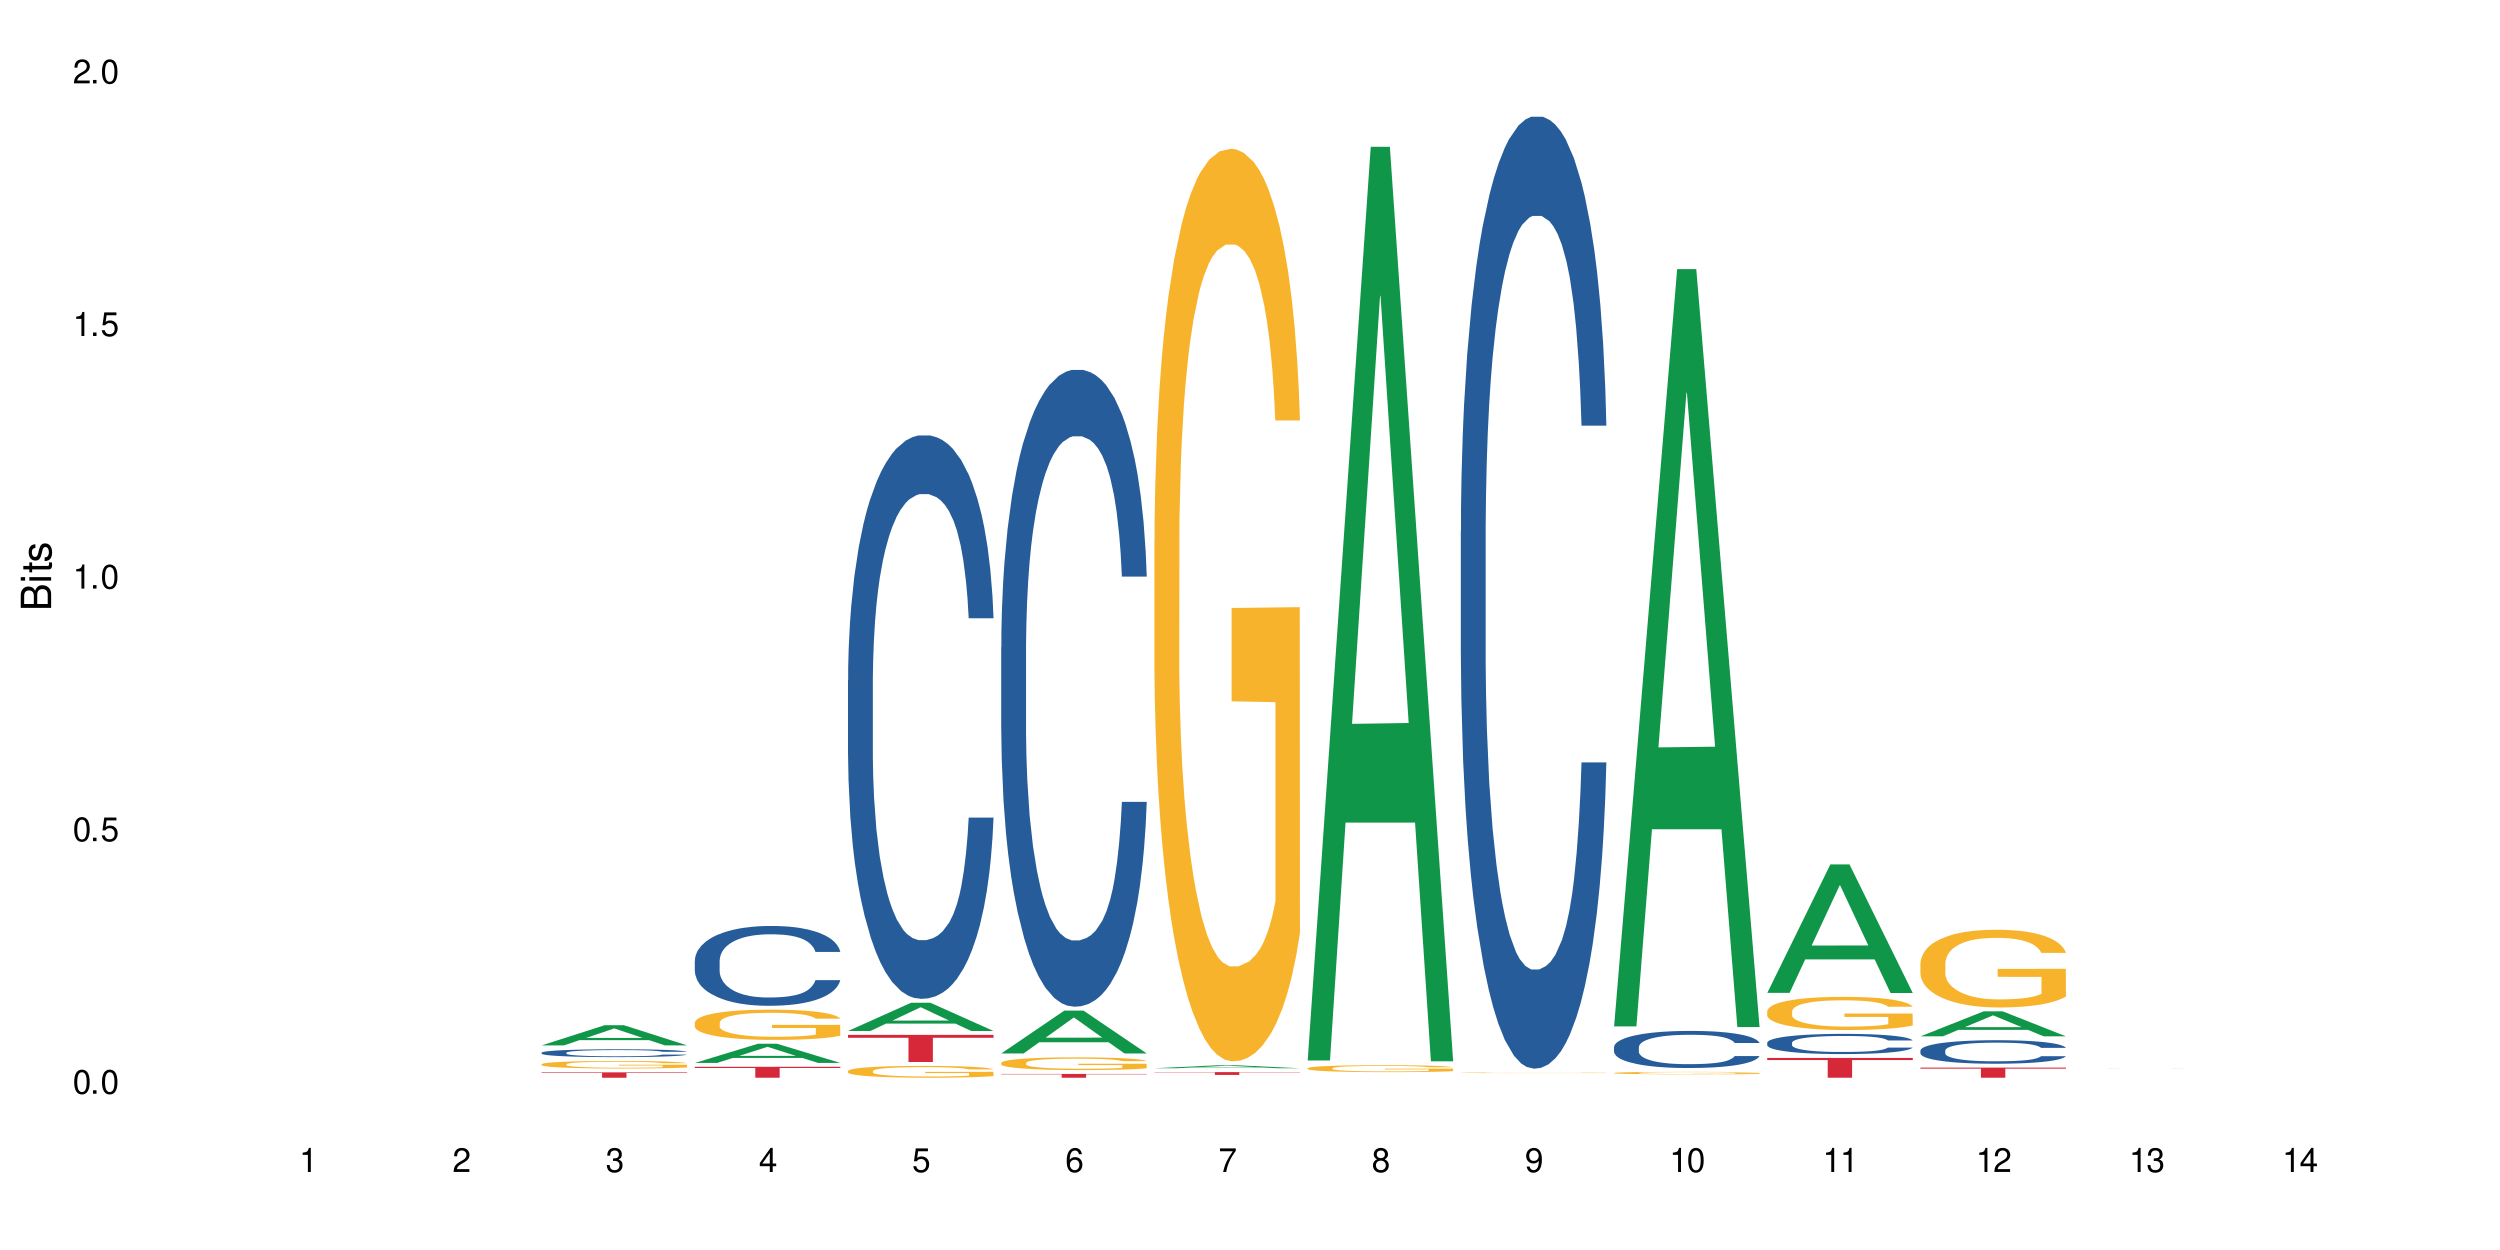 <?xml version="1.0" encoding="UTF-8"?>
<svg xmlns="http://www.w3.org/2000/svg" xmlns:xlink="http://www.w3.org/1999/xlink" width="720" height="360" viewBox="0 0 720 360">
<defs>
<g>
<g id="glyph-0-0">
</g>
<g id="glyph-0-1">
<path d="M 2.641 -6.938 C 2 -6.938 1.422 -6.656 1.078 -6.172 C 0.641 -5.562 0.406 -4.641 0.406 -3.359 C 0.406 -1.016 1.188 0.219 2.641 0.219 C 4.078 0.219 4.859 -1.016 4.859 -3.297 C 4.859 -4.641 4.656 -5.547 4.203 -6.172 C 3.844 -6.656 3.281 -6.938 2.641 -6.938 Z M 2.641 -6.188 C 3.547 -6.188 4 -5.25 4 -3.375 C 4 -1.406 3.562 -0.484 2.625 -0.484 C 1.734 -0.484 1.281 -1.438 1.281 -3.344 C 1.281 -5.25 1.734 -6.188 2.641 -6.188 Z M 2.641 -6.188 "/>
</g>
<g id="glyph-0-2">
<path d="M 1.828 -1 L 0.828 -1 L 0.828 0 L 1.828 0 Z M 1.828 -1 "/>
</g>
<g id="glyph-0-3">
<path d="M 4.562 -6.797 L 1.062 -6.797 L 0.547 -3.094 L 1.328 -3.094 C 1.719 -3.562 2.047 -3.734 2.578 -3.734 C 3.484 -3.734 4.062 -3.109 4.062 -2.094 C 4.062 -1.125 3.484 -0.531 2.578 -0.531 C 1.828 -0.531 1.375 -0.906 1.188 -1.672 L 0.328 -1.672 C 0.453 -1.109 0.547 -0.844 0.75 -0.594 C 1.125 -0.078 1.828 0.219 2.594 0.219 C 3.969 0.219 4.922 -0.781 4.922 -2.219 C 4.922 -3.562 4.031 -4.484 2.719 -4.484 C 2.25 -4.484 1.859 -4.359 1.469 -4.062 L 1.734 -5.969 L 4.562 -5.969 Z M 4.562 -6.797 "/>
</g>
<g id="glyph-0-4">
<path d="M 2.484 -4.938 L 2.484 0 L 3.328 0 L 3.328 -6.938 L 2.766 -6.938 C 2.469 -5.875 2.281 -5.734 0.984 -5.562 L 0.984 -4.938 Z M 2.484 -4.938 "/>
</g>
<g id="glyph-0-5">
<path d="M 4.859 -0.828 L 1.281 -0.828 C 1.359 -1.406 1.672 -1.781 2.5 -2.281 L 3.469 -2.828 C 4.406 -3.344 4.906 -4.062 4.906 -4.906 C 4.906 -5.484 4.672 -6.031 4.266 -6.406 C 3.859 -6.766 3.375 -6.938 2.719 -6.938 C 1.859 -6.938 1.219 -6.625 0.844 -6.031 C 0.609 -5.672 0.5 -5.234 0.484 -4.531 L 1.328 -4.531 C 1.359 -5.016 1.406 -5.281 1.531 -5.516 C 1.75 -5.938 2.188 -6.203 2.703 -6.203 C 3.469 -6.203 4.031 -5.641 4.031 -4.891 C 4.031 -4.344 3.719 -3.859 3.125 -3.516 L 2.234 -3 C 0.812 -2.172 0.406 -1.531 0.328 -0.016 L 4.859 -0.016 Z M 4.859 -0.828 "/>
</g>
<g id="glyph-0-6">
<path d="M 2.125 -3.188 L 2.578 -3.188 C 3.5 -3.188 3.984 -2.766 3.984 -1.922 C 3.984 -1.062 3.469 -0.531 2.594 -0.531 C 1.656 -0.531 1.203 -1 1.156 -2.016 L 0.312 -2.016 C 0.344 -1.453 0.438 -1.094 0.609 -0.781 C 0.953 -0.109 1.625 0.219 2.547 0.219 C 3.953 0.219 4.859 -0.625 4.859 -1.938 C 4.859 -2.828 4.516 -3.297 3.703 -3.594 C 4.344 -3.844 4.656 -4.328 4.656 -5.031 C 4.656 -6.219 3.875 -6.938 2.578 -6.938 C 1.203 -6.938 0.484 -6.172 0.453 -4.703 L 1.297 -4.703 C 1.312 -5.125 1.344 -5.359 1.453 -5.578 C 1.641 -5.969 2.062 -6.203 2.594 -6.203 C 3.344 -6.203 3.797 -5.75 3.797 -5 C 3.797 -4.516 3.609 -4.219 3.25 -4.047 C 3.016 -3.953 2.703 -3.922 2.125 -3.906 Z M 2.125 -3.188 "/>
</g>
<g id="glyph-0-7">
<path d="M 3.141 -1.672 L 3.141 0 L 3.984 0 L 3.984 -1.672 L 4.984 -1.672 L 4.984 -2.438 L 3.984 -2.438 L 3.984 -6.938 L 3.359 -6.938 L 0.266 -2.578 L 0.266 -1.672 Z M 3.141 -2.438 L 1 -2.438 L 3.141 -5.5 Z M 3.141 -2.438 "/>
</g>
<g id="glyph-0-8">
<path d="M 4.781 -5.125 C 4.609 -6.266 3.891 -6.938 2.844 -6.938 C 2.094 -6.938 1.422 -6.578 1.031 -5.953 C 0.594 -5.266 0.406 -4.422 0.406 -3.172 C 0.406 -2 0.578 -1.25 0.984 -0.641 C 1.359 -0.078 1.953 0.219 2.703 0.219 C 3.984 0.219 4.922 -0.75 4.922 -2.094 C 4.922 -3.375 4.062 -4.281 2.844 -4.281 C 2.172 -4.281 1.641 -4.031 1.281 -3.516 C 1.281 -5.234 1.828 -6.188 2.797 -6.188 C 3.391 -6.188 3.797 -5.797 3.938 -5.125 Z M 2.734 -3.531 C 3.547 -3.531 4.062 -2.953 4.062 -2.031 C 4.062 -1.156 3.484 -0.531 2.703 -0.531 C 1.922 -0.531 1.328 -1.188 1.328 -2.078 C 1.328 -2.938 1.906 -3.531 2.734 -3.531 Z M 2.734 -3.531 "/>
</g>
<g id="glyph-0-9">
<path d="M 4.984 -6.797 L 0.438 -6.797 L 0.438 -5.969 L 4.109 -5.969 C 2.5 -3.656 1.828 -2.234 1.328 0 L 2.219 0 C 2.594 -2.172 3.453 -4.047 4.984 -6.094 Z M 4.984 -6.797 "/>
</g>
<g id="glyph-0-10">
<path d="M 3.75 -3.656 C 4.469 -4.094 4.688 -4.438 4.688 -5.078 C 4.688 -6.172 3.844 -6.938 2.641 -6.938 C 1.438 -6.938 0.594 -6.172 0.594 -5.094 C 0.594 -4.438 0.812 -4.094 1.516 -3.656 C 0.734 -3.266 0.359 -2.703 0.359 -1.922 C 0.359 -0.656 1.281 0.219 2.641 0.219 C 3.984 0.219 4.922 -0.656 4.922 -1.922 C 4.922 -2.703 4.531 -3.266 3.75 -3.656 Z M 2.641 -6.188 C 3.359 -6.188 3.812 -5.75 3.812 -5.062 C 3.812 -4.406 3.344 -3.984 2.641 -3.984 C 1.922 -3.984 1.453 -4.406 1.453 -5.078 C 1.453 -5.75 1.922 -6.188 2.641 -6.188 Z M 2.641 -3.266 C 3.484 -3.266 4.062 -2.719 4.062 -1.906 C 4.062 -1.078 3.484 -0.531 2.625 -0.531 C 1.797 -0.531 1.219 -1.094 1.219 -1.906 C 1.219 -2.719 1.781 -3.266 2.641 -3.266 Z M 2.641 -3.266 "/>
</g>
<g id="glyph-0-11">
<path d="M 0.516 -1.578 C 0.672 -0.453 1.406 0.219 2.438 0.219 C 3.188 0.219 3.859 -0.141 4.266 -0.766 C 4.688 -1.453 4.891 -2.297 4.891 -3.547 C 4.891 -4.719 4.703 -5.453 4.312 -6.078 C 3.938 -6.641 3.344 -6.938 2.594 -6.938 C 1.297 -6.938 0.359 -5.969 0.359 -4.625 C 0.359 -3.344 1.234 -2.453 2.453 -2.453 C 3.094 -2.453 3.578 -2.672 4.016 -3.203 C 4 -1.484 3.469 -0.531 2.5 -0.531 C 1.906 -0.531 1.484 -0.906 1.359 -1.578 Z M 2.578 -6.203 C 3.375 -6.203 3.969 -5.531 3.969 -4.641 C 3.969 -3.797 3.391 -3.188 2.547 -3.188 C 1.734 -3.188 1.234 -3.766 1.234 -4.688 C 1.234 -5.562 1.797 -6.203 2.578 -6.203 Z M 2.578 -6.203 "/>
</g>
<g id="glyph-1-0">
</g>
<g id="glyph-1-1">
<path d="M 0 -0.953 L 0 -4.891 C 0 -5.719 -0.234 -6.344 -0.734 -6.797 C -1.188 -7.234 -1.812 -7.469 -2.5 -7.469 C -3.547 -7.469 -4.188 -7 -4.625 -5.875 C -4.984 -6.688 -5.625 -7.094 -6.531 -7.094 C -7.172 -7.094 -7.734 -6.859 -8.141 -6.391 C -8.562 -5.922 -8.75 -5.344 -8.75 -4.5 L -8.75 -0.953 Z M -4.984 -2.062 L -7.766 -2.062 L -7.766 -4.219 C -7.766 -4.844 -7.688 -5.203 -7.453 -5.5 C -7.219 -5.812 -6.859 -5.969 -6.375 -5.969 C -5.891 -5.969 -5.531 -5.812 -5.297 -5.5 C -5.062 -5.203 -4.984 -4.844 -4.984 -4.219 Z M -0.984 -2.062 L -4 -2.062 L -4 -4.781 C -4 -5.766 -3.438 -6.359 -2.484 -6.359 C -1.547 -6.359 -0.984 -5.766 -0.984 -4.781 Z M -0.984 -2.062 "/>
</g>
<g id="glyph-1-2">
<path d="M -6.281 -1.797 L -6.281 -0.797 L 0 -0.797 L 0 -1.797 Z M -8.75 -1.797 L -8.75 -0.797 L -7.484 -0.797 L -7.484 -1.797 Z M -8.75 -1.797 "/>
</g>
<g id="glyph-1-3">
<path d="M -6.281 -3.047 L -6.281 -2.016 L -8.016 -2.016 L -8.016 -1.016 L -6.281 -1.016 L -6.281 -0.172 L -5.469 -0.172 L -5.469 -1.016 L -0.719 -1.016 C -0.078 -1.016 0.281 -1.453 0.281 -2.234 C 0.281 -2.5 0.25 -2.719 0.188 -3.047 L -0.641 -3.047 C -0.609 -2.906 -0.594 -2.766 -0.594 -2.562 C -0.594 -2.141 -0.719 -2.016 -1.156 -2.016 L -5.469 -2.016 L -5.469 -3.047 Z M -6.281 -3.047 "/>
</g>
<g id="glyph-1-4">
<path d="M -4.531 -5.25 C -5.766 -5.25 -6.469 -4.422 -6.469 -2.969 C -6.469 -1.516 -5.719 -0.562 -4.547 -0.562 C -3.562 -0.562 -3.094 -1.062 -2.734 -2.562 L -2.516 -3.484 C -2.344 -4.188 -2.094 -4.469 -1.641 -4.469 C -1.047 -4.469 -0.641 -3.875 -0.641 -3 C -0.641 -2.453 -0.797 -2 -1.062 -1.75 C -1.25 -1.594 -1.422 -1.531 -1.875 -1.469 L -1.875 -0.406 C -0.422 -0.453 0.281 -1.266 0.281 -2.922 C 0.281 -4.5 -0.5 -5.516 -1.719 -5.516 C -2.656 -5.516 -3.172 -4.984 -3.469 -3.734 L -3.703 -2.766 C -3.891 -1.953 -4.156 -1.609 -4.594 -1.609 C -5.188 -1.609 -5.547 -2.125 -5.547 -2.938 C -5.547 -3.75 -5.203 -4.172 -4.531 -4.203 Z M -4.531 -5.25 "/>
</g>
</g>
</defs>
<rect x="-72" y="-36" width="864" height="432" fill="rgb(100%, 100%, 100%)" fill-opacity="1"/>
<path fill-rule="nonzero" fill="rgb(6.275%, 58.824%, 28.235%)" fill-opacity="1" d="M 155.977 301.074 L 156.023 301.066 L 174.16 295.258 L 179.668 295.258 L 197.895 301.078 L 191.488 301.078 L 186.922 299.559 L 166.902 299.559 L 162.426 301.074 L 155.977 301.074 L 168.828 298.93 L 185.086 298.926 L 176.98 296.207 L 176.891 296.203 L 176.801 296.219 L 168.785 298.926 L 168.828 298.93 Z M 155.977 301.074 "/>
<path fill-rule="nonzero" fill="rgb(14.51%, 36.078%, 60%)" fill-opacity="1" d="M 155.977 303.172 L 156.027 303.172 L 156.027 303.121 L 156.18 303.043 L 156.539 302.945 L 156.898 302.875 L 157.816 302.754 L 159.094 302.637 L 160.426 302.543 L 161.395 302.492 L 162.266 302.449 L 164.258 302.375 L 165.535 302.336 L 166.918 302.301 L 168.602 302.266 L 169.828 302.242 L 172.59 302.211 L 174.637 302.195 L 176.219 302.188 L 179.645 302.188 L 181.688 302.199 L 183.172 302.207 L 184.809 302.223 L 186.188 302.242 L 188.59 302.289 L 190.738 302.348 L 191.707 302.379 L 193.242 302.445 L 194.418 302.504 L 195.234 302.559 L 196.156 302.637 L 196.973 302.73 L 197.586 302.836 L 197.895 302.922 L 190.738 302.922 L 190.379 302.84 L 189.969 302.777 L 189.203 302.691 L 188.438 302.633 L 187.363 302.57 L 186.391 302.531 L 185.062 302.492 L 183.887 302.469 L 182.66 302.449 L 181.484 302.438 L 179.234 302.426 L 176.629 302.426 L 175.656 302.43 L 173.664 302.445 L 172.59 302.461 L 171.059 302.488 L 169.984 302.516 L 168.707 302.559 L 167.836 302.594 L 166.762 302.645 L 165.996 302.695 L 165.129 302.762 L 164.617 302.812 L 164.156 302.871 L 163.746 302.941 L 163.441 303.012 L 163.234 303.09 L 163.133 303.164 L 163.133 303.484 L 163.234 303.559 L 163.492 303.645 L 164.156 303.77 L 165.129 303.879 L 166.25 303.969 L 167.324 304.027 L 167.938 304.059 L 168.758 304.09 L 170.035 304.133 L 171.875 304.172 L 172.949 304.191 L 174.582 304.207 L 176.27 304.215 L 178.52 304.215 L 180.512 304.207 L 181.844 304.195 L 183.223 304.18 L 185.113 304.145 L 186.289 304.113 L 187.312 304.074 L 188.078 304.031 L 188.59 304 L 189.355 303.938 L 189.969 303.867 L 190.43 303.793 L 190.738 303.723 L 197.895 303.723 L 197.586 303.805 L 197.129 303.887 L 196.668 303.945 L 195.953 304.02 L 195.133 304.082 L 193.957 304.156 L 192.988 304.203 L 191.707 304.254 L 190.531 304.293 L 189.254 304.328 L 187.363 304.371 L 186.137 304.391 L 184.809 304.41 L 183.223 304.426 L 181.23 304.441 L 179.082 304.449 L 177.09 304.449 L 174.941 304.445 L 173.355 304.438 L 171.262 304.418 L 168.652 304.383 L 166.762 304.344 L 165.281 304.305 L 164.004 304.262 L 162.57 304.207 L 160.73 304.117 L 159.605 304.047 L 158.84 303.988 L 157.969 303.906 L 157.355 303.836 L 156.641 303.719 L 156.129 303.57 L 155.977 303.457 Z M 155.977 303.172 "/>
<path fill-rule="nonzero" fill="rgb(96.863%, 70.196%, 16.863%)" fill-opacity="1" d="M 155.977 306.492 L 156.027 306.488 L 156.027 306.449 L 156.234 306.359 L 156.742 306.238 L 157.41 306.137 L 158.125 306.059 L 158.582 306.016 L 159.352 305.957 L 160.016 305.914 L 161.703 305.824 L 163.848 305.742 L 165.023 305.703 L 166.355 305.672 L 168.246 305.633 L 169.113 305.621 L 171.773 305.59 L 174.789 305.566 L 178.109 305.562 L 179.645 305.562 L 181.742 305.57 L 184.602 305.594 L 186.238 305.613 L 187.516 305.633 L 188.848 305.66 L 190.48 305.699 L 192.016 305.746 L 193.242 305.793 L 194.469 305.852 L 195.492 305.918 L 196.359 305.984 L 197.129 306.07 L 197.586 306.137 L 197.895 306.207 L 190.789 306.207 L 190.379 306.137 L 189.918 306.086 L 189.152 306.02 L 188.387 305.973 L 187.617 305.934 L 186.188 305.883 L 184.961 305.852 L 183.426 305.824 L 181.945 305.805 L 180.258 305.793 L 179.234 305.789 L 176.527 305.789 L 174.074 305.805 L 172.641 305.82 L 171.617 305.836 L 170.188 305.863 L 169.32 305.891 L 168.809 305.906 L 167.273 305.965 L 166.25 306.023 L 165.688 306.059 L 164.973 306.117 L 164.461 306.172 L 163.898 306.25 L 163.594 306.309 L 163.184 306.445 L 163.133 306.801 L 163.285 306.875 L 163.594 306.957 L 164.004 307.027 L 164.617 307.105 L 165.23 307.16 L 166.305 307.238 L 167.223 307.289 L 167.938 307.324 L 169.32 307.379 L 169.883 307.395 L 171.211 307.43 L 172.59 307.457 L 174.277 307.48 L 175.555 307.496 L 177.602 307.504 L 180.207 307.504 L 183.273 307.492 L 185.215 307.477 L 186.547 307.461 L 187.414 307.445 L 188.488 307.426 L 189.254 307.406 L 189.969 307.383 L 190.84 307.352 L 190.84 306.875 L 178.215 306.875 L 178.215 306.652 L 197.844 306.652 L 197.895 307.426 L 196.82 307.477 L 195.492 307.531 L 194.215 307.57 L 192.883 307.602 L 190.992 307.641 L 189.461 307.664 L 187.109 307.691 L 184.961 307.711 L 182.711 307.723 L 180.719 307.727 L 178.367 307.73 L 176.27 307.727 L 174.023 307.715 L 172.234 307.699 L 170.598 307.68 L 168.961 307.652 L 166.918 307.609 L 165.586 307.578 L 164.207 307.535 L 162.828 307.488 L 161.602 307.434 L 160.781 307.391 L 159.965 307.344 L 159.094 307.285 L 158.277 307.219 L 157.664 307.156 L 157.102 307.086 L 156.691 307.02 L 156.285 306.934 L 156.078 306.859 L 155.977 306.801 Z M 155.977 306.492 "/>
<path fill-rule="nonzero" fill="rgb(83.922%, 15.686%, 22.353%)" fill-opacity="1" d="M 155.977 308.84 L 197.895 308.84 L 197.895 309.008 L 180.426 309.008 L 180.426 310.387 L 173.395 310.387 L 173.395 309.008 L 155.977 309.008 Z M 155.977 308.84 "/>
<path fill-rule="nonzero" fill="rgb(6.275%, 58.824%, 28.235%)" fill-opacity="1" d="M 200.102 306.125 L 200.145 306.121 L 218.281 300.605 L 223.789 300.605 L 242.016 306.129 L 235.613 306.129 L 231.047 304.688 L 211.027 304.688 L 206.547 306.125 L 200.102 306.125 L 212.953 304.09 L 229.207 304.086 L 221.102 301.508 L 221.012 301.5 L 220.926 301.516 L 212.906 304.086 L 212.953 304.09 Z M 200.102 306.125 "/>
<path fill-rule="nonzero" fill="rgb(14.51%, 36.078%, 60%)" fill-opacity="1" d="M 200.102 276.691 L 200.152 276.672 L 200.152 276.168 L 200.305 275.367 L 200.664 274.359 L 201.02 273.668 L 201.941 272.43 L 203.219 271.23 L 204.547 270.309 L 205.52 269.762 L 206.387 269.34 L 208.383 268.566 L 209.66 268.164 L 211.039 267.809 L 212.727 267.453 L 213.953 267.242 L 216.715 266.906 L 218.758 266.758 L 220.344 266.695 L 223.77 266.695 L 225.812 266.781 L 227.293 266.883 L 228.93 267.051 L 230.312 267.242 L 232.715 267.703 L 234.859 268.293 L 235.832 268.629 L 237.363 269.277 L 238.539 269.91 L 239.359 270.453 L 240.277 271.23 L 241.098 272.176 L 241.711 273.246 L 242.016 274.152 L 234.859 274.152 L 234.504 273.312 L 234.094 272.66 L 233.328 271.797 L 232.559 271.191 L 231.488 270.582 L 230.516 270.184 L 229.188 269.781 L 228.012 269.531 L 226.785 269.34 L 225.609 269.215 L 223.359 269.09 L 220.75 269.09 L 219.781 269.133 L 217.785 269.301 L 216.715 269.445 L 215.18 269.742 L 214.105 270.016 L 212.828 270.434 L 211.961 270.789 L 210.887 271.336 L 210.117 271.82 L 209.25 272.512 L 208.738 273.039 L 208.277 273.625 L 207.871 274.32 L 207.562 275.055 L 207.359 275.832 L 207.258 276.586 L 207.258 279.844 L 207.359 280.598 L 207.613 281.48 L 208.277 282.762 L 209.25 283.875 L 210.375 284.758 L 211.449 285.387 L 212.062 285.68 L 212.879 286.016 L 214.156 286.438 L 215.996 286.855 L 217.07 287.023 L 218.707 287.191 L 220.395 287.277 L 222.645 287.277 L 224.637 287.191 L 225.965 287.086 L 227.348 286.918 L 229.238 286.562 L 230.414 286.227 L 231.434 285.828 L 232.203 285.43 L 232.715 285.094 L 233.48 284.441 L 234.094 283.727 L 234.555 282.992 L 234.859 282.277 L 242.016 282.277 L 241.711 283.117 L 241.25 283.938 L 240.789 284.547 L 240.074 285.281 L 239.258 285.934 L 238.082 286.668 L 237.109 287.152 L 235.832 287.676 L 234.656 288.074 L 233.379 288.43 L 231.488 288.852 L 230.258 289.062 L 228.93 289.25 L 227.348 289.418 L 225.352 289.566 L 223.207 289.648 L 221.211 289.672 L 219.066 289.629 L 217.48 289.543 L 215.383 289.355 L 212.777 288.977 L 210.887 288.578 L 209.402 288.18 L 208.125 287.758 L 206.695 287.191 L 204.855 286.27 L 203.73 285.555 L 202.961 284.965 L 202.094 284.148 L 201.48 283.414 L 200.766 282.234 L 200.254 280.746 L 200.102 279.59 Z M 200.102 276.691 "/>
<path fill-rule="nonzero" fill="rgb(96.863%, 70.196%, 16.863%)" fill-opacity="1" d="M 200.102 294.512 L 200.152 294.504 L 200.152 294.348 L 200.355 293.988 L 200.867 293.496 L 201.531 293.09 L 202.246 292.77 L 202.707 292.605 L 203.473 292.363 L 204.137 292.191 L 205.824 291.832 L 207.973 291.496 L 209.148 291.355 L 210.477 291.219 L 212.367 291.07 L 213.238 291.012 L 215.895 290.887 L 218.91 290.805 L 222.234 290.781 L 223.77 290.789 L 225.863 290.82 L 228.727 290.91 L 230.363 290.988 L 231.641 291.07 L 232.969 291.172 L 234.605 291.332 L 236.137 291.523 L 237.363 291.711 L 238.594 291.953 L 239.613 292.207 L 240.484 292.484 L 241.25 292.82 L 241.711 293.098 L 242.016 293.375 L 234.91 293.375 L 234.504 293.098 L 234.043 292.883 L 233.277 292.621 L 232.508 292.43 L 231.742 292.277 L 230.312 292.07 L 229.082 291.945 L 227.551 291.832 L 226.066 291.762 L 224.383 291.711 L 223.359 291.695 L 220.648 291.695 L 218.195 291.754 L 216.766 291.816 L 215.742 291.879 L 214.312 292 L 213.441 292.094 L 212.93 292.156 L 211.398 292.406 L 210.375 292.629 L 209.812 292.777 L 209.098 293.016 L 208.586 293.23 L 208.023 293.551 L 207.715 293.789 L 207.309 294.328 L 207.258 295.762 L 207.41 296.062 L 207.715 296.391 L 208.125 296.676 L 208.738 296.98 L 209.352 297.211 L 210.426 297.52 L 211.348 297.727 L 212.062 297.863 L 213.441 298.078 L 214.004 298.148 L 215.332 298.293 L 216.715 298.402 L 218.398 298.5 L 219.68 298.547 L 221.723 298.586 L 224.328 298.586 L 227.398 298.539 L 229.34 298.473 L 230.668 298.41 L 231.539 298.355 L 232.609 298.266 L 233.379 298.188 L 234.094 298.102 L 234.961 297.965 L 234.961 296.062 L 222.336 296.055 L 222.336 295.164 L 241.965 295.156 L 242.016 298.266 L 240.941 298.48 L 239.613 298.688 L 238.336 298.848 L 237.008 298.984 L 235.117 299.133 L 233.582 299.23 L 231.23 299.34 L 229.082 299.414 L 226.836 299.461 L 224.84 299.484 L 222.488 299.492 L 220.395 299.477 L 218.145 299.43 L 216.355 299.363 L 214.719 299.285 L 213.082 299.184 L 211.039 299.016 L 209.711 298.879 L 208.328 298.711 L 206.949 298.516 L 205.723 298.301 L 204.906 298.133 L 204.086 297.941 L 203.219 297.703 L 202.398 297.434 L 201.785 297.184 L 201.223 296.906 L 200.816 296.645 L 200.406 296.285 L 200.203 296 L 200.102 295.754 Z M 200.102 294.512 "/>
<path fill-rule="nonzero" fill="rgb(83.922%, 15.686%, 22.353%)" fill-opacity="1" d="M 200.102 307.242 L 242.016 307.242 L 242.016 307.578 L 224.547 307.582 L 224.547 310.387 L 217.52 310.387 L 217.52 307.582 L 217.418 307.578 L 200.102 307.578 Z M 200.102 307.242 "/>
<path fill-rule="nonzero" fill="rgb(6.275%, 58.824%, 28.235%)" fill-opacity="1" d="M 244.223 296.926 L 244.27 296.918 L 262.406 288.781 L 267.914 288.781 L 286.141 296.934 L 279.734 296.934 L 275.168 294.805 L 255.148 294.805 L 250.672 296.926 L 244.223 296.926 L 257.074 293.926 L 273.332 293.918 L 265.227 290.113 L 265.137 290.105 L 265.047 290.129 L 257.031 293.918 L 257.074 293.926 Z M 244.223 296.926 "/>
<path fill-rule="nonzero" fill="rgb(14.51%, 36.078%, 60%)" fill-opacity="1" d="M 244.223 196.008 L 244.273 195.859 L 244.273 192.297 L 244.426 186.66 L 244.785 179.543 L 245.145 174.648 L 246.062 165.898 L 247.34 157.441 L 248.672 150.918 L 249.641 147.059 L 250.512 144.094 L 252.504 138.605 L 253.781 135.789 L 255.164 133.266 L 256.848 130.746 L 258.074 129.262 L 260.836 126.887 L 262.883 125.852 L 264.465 125.406 L 267.891 125.406 L 269.934 125.996 L 271.418 126.738 L 273.055 127.926 L 274.434 129.262 L 276.836 132.523 L 278.984 136.676 L 279.953 139.051 L 281.488 143.648 L 282.664 148.098 L 283.48 151.953 L 284.402 157.441 L 285.219 164.117 L 285.832 171.68 L 286.141 178.059 L 278.984 178.059 L 278.625 172.125 L 278.215 167.527 L 277.449 161.445 L 276.684 157.145 L 275.609 152.844 L 274.637 150.027 L 273.309 147.207 L 272.133 145.43 L 270.906 144.094 L 269.73 143.203 L 267.48 142.312 L 264.875 142.312 L 263.902 142.609 L 261.91 143.797 L 260.836 144.836 L 259.305 146.91 L 258.23 148.84 L 256.953 151.805 L 256.082 154.328 L 255.008 158.184 L 254.242 161.594 L 253.371 166.488 L 252.863 170.199 L 252.402 174.352 L 251.992 179.246 L 251.688 184.438 L 251.48 189.926 L 251.379 195.266 L 251.379 218.254 L 251.48 223.594 L 251.738 229.824 L 252.402 238.871 L 253.371 246.734 L 254.496 252.961 L 255.57 257.41 L 256.184 259.488 L 257.004 261.863 L 258.281 264.828 L 260.121 267.793 L 261.195 268.98 L 262.828 270.168 L 264.516 270.762 L 266.766 270.762 L 268.758 270.168 L 270.09 269.426 L 271.469 268.238 L 273.359 265.719 L 274.535 263.344 L 275.559 260.527 L 276.324 257.707 L 276.836 255.336 L 277.602 250.738 L 278.215 245.695 L 278.676 240.504 L 278.984 235.461 L 286.141 235.461 L 285.832 241.395 L 285.371 247.18 L 284.914 251.48 L 284.195 256.672 L 283.379 261.27 L 282.203 266.461 L 281.23 269.871 L 279.953 273.578 L 278.777 276.398 L 277.5 278.918 L 275.609 281.887 L 274.383 283.367 L 273.055 284.703 L 271.469 285.891 L 269.477 286.93 L 267.328 287.523 L 265.336 287.672 L 263.188 287.375 L 261.602 286.781 L 259.508 285.445 L 256.898 282.773 L 255.008 279.957 L 253.527 277.141 L 252.25 274.172 L 250.816 270.168 L 248.977 263.641 L 247.852 258.598 L 247.086 254.445 L 246.215 248.66 L 245.602 243.469 L 244.887 235.164 L 244.375 224.633 L 244.223 216.477 Z M 244.223 196.008 "/>
<path fill-rule="nonzero" fill="rgb(96.863%, 70.196%, 16.863%)" fill-opacity="1" d="M 244.223 308.438 L 244.273 308.434 L 244.273 308.371 L 244.477 308.23 L 244.988 308.039 L 245.652 307.879 L 246.371 307.754 L 246.828 307.688 L 247.598 307.594 L 248.262 307.527 L 249.949 307.387 L 252.094 307.254 L 253.27 307.199 L 254.602 307.148 L 256.492 307.086 L 257.359 307.066 L 260.02 307.016 L 263.035 306.984 L 266.355 306.977 L 267.891 306.98 L 269.988 306.992 L 272.848 307.027 L 274.484 307.055 L 275.762 307.086 L 277.094 307.129 L 278.727 307.191 L 280.262 307.266 L 281.488 307.34 L 282.715 307.434 L 283.738 307.531 L 284.605 307.641 L 285.371 307.773 L 285.832 307.883 L 286.141 307.992 L 279.035 307.992 L 278.625 307.883 L 278.164 307.797 L 277.398 307.695 L 276.633 307.621 L 275.863 307.562 L 274.434 307.48 L 273.207 307.43 L 271.672 307.387 L 270.191 307.359 L 268.504 307.34 L 267.48 307.332 L 264.773 307.332 L 262.32 307.355 L 260.887 307.379 L 259.863 307.406 L 258.434 307.453 L 257.566 307.488 L 257.055 307.516 L 255.52 307.609 L 254.496 307.699 L 253.934 307.758 L 253.219 307.852 L 252.707 307.934 L 252.145 308.059 L 251.84 308.152 L 251.43 308.363 L 251.379 308.926 L 251.531 309.043 L 251.84 309.172 L 252.25 309.281 L 252.863 309.402 L 253.477 309.492 L 254.547 309.613 L 255.469 309.695 L 256.184 309.746 L 257.566 309.832 L 258.129 309.859 L 259.457 309.914 L 260.836 309.957 L 262.523 309.996 L 263.801 310.016 L 265.848 310.031 L 268.453 310.031 L 271.52 310.012 L 273.461 309.984 L 274.793 309.961 L 275.66 309.941 L 276.734 309.906 L 277.5 309.875 L 278.215 309.84 L 279.086 309.785 L 279.086 309.043 L 266.461 309.039 L 266.461 308.691 L 286.09 308.688 L 286.141 309.906 L 285.066 309.988 L 283.738 310.07 L 282.461 310.133 L 281.129 310.188 L 279.238 310.246 L 277.707 310.281 L 275.355 310.324 L 273.207 310.355 L 270.957 310.371 L 268.965 310.383 L 266.613 310.387 L 264.516 310.379 L 262.27 310.359 L 260.477 310.336 L 258.844 310.305 L 257.207 310.262 L 255.164 310.199 L 253.832 310.145 L 252.453 310.078 L 251.074 310 L 249.848 309.918 L 249.027 309.852 L 248.211 309.777 L 247.34 309.684 L 246.523 309.578 L 245.91 309.48 L 245.348 309.371 L 244.938 309.27 L 244.531 309.129 L 244.324 309.02 L 244.223 308.922 Z M 244.223 308.438 "/>
<path fill-rule="nonzero" fill="rgb(83.922%, 15.686%, 22.353%)" fill-opacity="1" d="M 244.223 298.047 L 286.141 298.047 L 286.141 298.883 L 268.672 298.891 L 268.672 305.863 L 261.641 305.863 L 261.641 298.898 L 261.539 298.883 L 244.223 298.883 Z M 244.223 298.047 "/>
<path fill-rule="nonzero" fill="rgb(6.275%, 58.824%, 28.235%)" fill-opacity="1" d="M 288.348 303.395 L 288.391 303.383 L 306.527 291.051 L 312.035 291.051 L 330.262 303.406 L 323.859 303.406 L 319.289 300.18 L 299.273 300.18 L 294.793 303.395 L 288.348 303.395 L 301.199 298.848 L 317.453 298.836 L 309.348 293.07 L 309.258 293.059 L 309.172 293.094 L 301.152 298.836 L 301.199 298.848 Z M 288.348 303.395 "/>
<path fill-rule="nonzero" fill="rgb(14.51%, 36.078%, 60%)" fill-opacity="1" d="M 288.348 186.34 L 288.398 186.172 L 288.398 182.148 L 288.551 175.777 L 288.906 167.734 L 289.266 162.199 L 290.188 152.309 L 291.465 142.754 L 292.793 135.379 L 293.766 131.02 L 294.633 127.668 L 296.629 121.465 L 297.906 118.281 L 299.285 115.43 L 300.973 112.582 L 302.199 110.902 L 304.961 108.223 L 307.004 107.047 L 308.59 106.547 L 312.012 106.547 L 314.059 107.215 L 315.539 108.055 L 317.176 109.395 L 318.559 110.902 L 320.961 114.594 L 323.105 119.285 L 324.078 121.969 L 325.609 127.164 L 326.785 132.195 L 327.605 136.551 L 328.523 142.754 L 329.344 150.297 L 329.957 158.848 L 330.262 166.055 L 323.105 166.055 L 322.75 159.352 L 322.34 154.152 L 321.574 147.281 L 320.805 142.418 L 319.73 137.559 L 318.762 134.375 L 317.434 131.188 L 316.258 129.176 L 315.031 127.668 L 313.855 126.66 L 311.605 125.656 L 308.996 125.656 L 308.027 125.992 L 306.031 127.332 L 304.961 128.508 L 303.426 130.852 L 302.352 133.031 L 301.074 136.383 L 300.207 139.234 L 299.133 143.594 L 298.363 147.449 L 297.496 152.98 L 296.984 157.172 L 296.523 161.867 L 296.117 167.398 L 295.809 173.266 L 295.605 179.469 L 295.504 185.5 L 295.504 211.484 L 295.605 217.52 L 295.859 224.562 L 296.523 234.785 L 297.496 243.672 L 298.621 250.711 L 299.695 255.742 L 300.309 258.09 L 301.125 260.77 L 302.402 264.121 L 304.242 267.477 L 305.316 268.816 L 306.953 270.156 L 308.641 270.828 L 310.891 270.828 L 312.883 270.156 L 314.211 269.32 L 315.594 267.977 L 317.484 265.129 L 318.66 262.445 L 319.68 259.262 L 320.449 256.078 L 320.961 253.395 L 321.727 248.199 L 322.34 242.496 L 322.801 236.629 L 323.105 230.93 L 330.262 230.93 L 329.957 237.637 L 329.496 244.176 L 329.035 249.035 L 328.32 254.902 L 327.504 260.102 L 326.328 265.969 L 325.355 269.824 L 324.078 274.012 L 322.902 277.199 L 321.625 280.047 L 319.73 283.402 L 318.504 285.078 L 317.176 286.586 L 315.594 287.926 L 313.598 289.102 L 311.453 289.77 L 309.457 289.938 L 307.312 289.602 L 305.727 288.934 L 303.629 287.426 L 301.023 284.406 L 299.133 281.223 L 297.648 278.035 L 296.371 274.684 L 294.941 270.156 L 293.102 262.781 L 291.977 257.082 L 291.207 252.387 L 290.34 245.852 L 289.727 239.984 L 289.012 230.598 L 288.5 218.695 L 288.348 209.473 Z M 288.348 186.34 "/>
<path fill-rule="nonzero" fill="rgb(96.863%, 70.196%, 16.863%)" fill-opacity="1" d="M 288.348 306.086 L 288.398 306.082 L 288.398 306.016 L 288.602 305.867 L 289.113 305.66 L 289.777 305.488 L 290.492 305.355 L 290.953 305.285 L 291.719 305.184 L 292.383 305.109 L 294.07 304.961 L 296.219 304.82 L 297.395 304.758 L 298.723 304.703 L 300.613 304.637 L 301.484 304.613 L 304.141 304.562 L 307.156 304.527 L 310.48 304.52 L 312.012 304.52 L 314.109 304.535 L 316.973 304.57 L 318.609 304.605 L 319.887 304.637 L 321.215 304.684 L 322.852 304.75 L 324.383 304.828 L 325.609 304.91 L 326.836 305.008 L 327.859 305.117 L 328.73 305.234 L 329.496 305.375 L 329.957 305.492 L 330.262 305.609 L 323.156 305.609 L 322.75 305.492 L 322.289 305.402 L 321.523 305.289 L 320.754 305.211 L 319.988 305.148 L 318.559 305.059 L 317.328 305.008 L 315.797 304.961 L 314.312 304.93 L 312.629 304.91 L 311.605 304.902 L 308.895 304.902 L 306.441 304.926 L 305.012 304.953 L 303.988 304.98 L 302.559 305.031 L 301.688 305.07 L 301.176 305.098 L 299.645 305.199 L 298.621 305.293 L 298.059 305.359 L 297.344 305.457 L 296.832 305.547 L 296.27 305.684 L 295.961 305.781 L 295.555 306.012 L 295.504 306.613 L 295.656 306.738 L 295.961 306.875 L 296.371 306.996 L 296.984 307.125 L 297.598 307.223 L 298.672 307.352 L 299.594 307.438 L 300.309 307.496 L 301.688 307.586 L 302.25 307.617 L 303.578 307.676 L 304.961 307.723 L 306.645 307.762 L 307.926 307.781 L 309.969 307.801 L 312.574 307.801 L 315.645 307.781 L 317.586 307.754 L 318.914 307.727 L 319.785 307.703 L 320.855 307.664 L 321.625 307.633 L 322.34 307.594 L 323.207 307.539 L 323.207 306.738 L 310.582 306.734 L 310.582 306.359 L 330.211 306.359 L 330.262 307.664 L 329.188 307.758 L 327.859 307.844 L 326.582 307.91 L 325.254 307.969 L 323.363 308.031 L 321.828 308.07 L 319.477 308.117 L 317.328 308.148 L 315.082 308.168 L 313.086 308.176 L 310.734 308.18 L 308.641 308.176 L 306.391 308.152 L 304.602 308.129 L 302.965 308.094 L 301.328 308.051 L 299.285 307.98 L 297.957 307.922 L 296.574 307.852 L 295.195 307.77 L 293.969 307.68 L 293.152 307.609 L 292.332 307.527 L 291.465 307.43 L 290.645 307.316 L 290.031 307.211 L 289.469 307.094 L 289.062 306.984 L 288.652 306.832 L 288.449 306.711 L 288.348 306.609 Z M 288.348 306.086 "/>
<path fill-rule="nonzero" fill="rgb(83.922%, 15.686%, 22.353%)" fill-opacity="1" d="M 288.348 309.293 L 330.262 309.293 L 330.262 309.41 L 312.793 309.41 L 312.793 310.387 L 305.766 310.387 L 305.766 309.41 L 288.348 309.41 Z M 288.348 309.293 "/>
<path fill-rule="nonzero" fill="rgb(6.275%, 58.824%, 28.235%)" fill-opacity="1" d="M 332.469 307.656 L 332.512 307.656 L 350.652 306.789 L 356.16 306.789 L 374.387 307.656 L 367.98 307.656 L 363.414 307.43 L 343.395 307.43 L 338.918 307.656 L 332.469 307.656 L 345.32 307.336 L 361.578 307.336 L 353.473 306.93 L 353.383 306.93 L 353.293 306.934 L 345.277 307.336 L 345.32 307.336 Z M 332.469 307.656 "/>
<path fill-rule="nonzero" fill="rgb(96.863%, 70.196%, 16.863%)" fill-opacity="1" d="M 332.469 155.414 L 332.52 155.176 L 332.52 150.375 L 332.723 139.574 L 333.234 124.691 L 333.898 112.449 L 334.617 102.848 L 335.074 97.809 L 335.844 90.605 L 336.508 85.324 L 338.195 74.523 L 340.34 64.441 L 341.516 60.121 L 342.848 56.043 L 344.738 51.48 L 345.605 49.801 L 348.266 45.961 L 351.281 43.559 L 354.602 42.84 L 356.137 43.078 L 358.23 44.039 L 361.094 46.68 L 362.73 49.082 L 364.008 51.48 L 365.336 54.602 L 366.973 59.402 L 368.508 65.164 L 369.734 70.922 L 370.961 78.125 L 371.984 85.805 L 372.852 94.207 L 373.617 104.289 L 374.078 112.691 L 374.387 121.09 L 367.281 121.09 L 366.871 112.691 L 366.41 106.207 L 365.645 98.289 L 364.879 92.527 L 364.109 87.965 L 362.68 81.727 L 361.453 77.883 L 359.918 74.523 L 358.438 72.363 L 356.75 70.922 L 355.727 70.445 L 353.02 70.445 L 350.566 72.125 L 349.133 74.043 L 348.109 75.965 L 346.68 79.566 L 345.812 82.445 L 345.301 84.367 L 343.766 91.809 L 342.742 98.527 L 342.18 103.09 L 341.465 110.289 L 340.953 116.77 L 340.391 126.371 L 340.086 133.574 L 339.676 149.895 L 339.625 193.102 L 339.777 202.223 L 340.086 212.062 L 340.496 220.703 L 341.109 229.828 L 341.723 236.789 L 342.793 246.148 L 343.715 252.391 L 344.43 256.469 L 345.812 262.949 L 346.371 265.113 L 347.703 269.434 L 349.082 272.793 L 350.77 275.672 L 352.047 277.113 L 354.094 278.312 L 356.699 278.312 L 359.766 276.875 L 361.707 274.953 L 363.039 273.031 L 363.906 271.352 L 364.98 268.711 L 365.746 266.312 L 366.461 263.672 L 367.332 259.59 L 367.332 202.223 L 354.707 201.98 L 354.707 175.098 L 374.336 174.859 L 374.387 268.711 L 373.312 275.191 L 371.984 281.434 L 370.707 286.234 L 369.375 290.316 L 367.484 294.875 L 365.953 297.758 L 363.602 301.117 L 361.453 303.277 L 359.203 304.719 L 357.211 305.438 L 354.859 305.676 L 352.762 305.195 L 350.512 303.758 L 348.723 301.836 L 347.09 299.438 L 345.453 296.316 L 343.406 291.273 L 342.078 287.195 L 340.699 282.152 L 339.32 276.152 L 338.094 269.672 L 337.273 264.633 L 336.457 258.871 L 335.586 251.668 L 334.77 243.508 L 334.156 236.066 L 333.594 227.668 L 333.184 219.746 L 332.777 208.945 L 332.57 200.301 L 332.469 192.859 Z M 332.469 155.414 "/>
<path fill-rule="nonzero" fill="rgb(83.922%, 15.686%, 22.353%)" fill-opacity="1" d="M 332.469 308.77 L 374.387 308.77 L 374.387 308.855 L 356.918 308.855 L 356.918 309.582 L 349.887 309.582 L 349.887 308.855 L 332.469 308.855 Z M 332.469 308.77 "/>
<path fill-rule="nonzero" fill="rgb(6.275%, 58.824%, 28.235%)" fill-opacity="1" d="M 376.594 305.422 L 376.637 305.172 L 394.773 42.273 L 400.281 42.273 L 418.508 305.668 L 412.105 305.668 L 407.535 236.914 L 387.52 236.914 L 383.039 305.422 L 376.594 305.422 L 389.445 208.473 L 405.699 208.223 L 397.594 85.305 L 397.504 85.059 L 397.414 85.801 L 389.398 208.223 L 389.445 208.473 Z M 376.594 305.422 "/>
<path fill-rule="nonzero" fill="rgb(96.863%, 70.196%, 16.863%)" fill-opacity="1" d="M 376.594 307.633 L 376.645 307.633 L 376.645 307.598 L 376.848 307.516 L 377.359 307.402 L 378.023 307.309 L 378.738 307.234 L 379.199 307.195 L 379.965 307.141 L 380.629 307.102 L 382.316 307.02 L 384.465 306.941 L 385.641 306.91 L 386.969 306.879 L 388.859 306.844 L 389.73 306.832 L 392.387 306.801 L 395.402 306.785 L 398.727 306.777 L 400.258 306.781 L 402.355 306.789 L 405.219 306.809 L 406.855 306.824 L 408.133 306.844 L 409.461 306.867 L 411.098 306.906 L 412.629 306.949 L 413.855 306.992 L 415.082 307.047 L 416.105 307.105 L 416.977 307.168 L 417.742 307.246 L 418.203 307.309 L 418.508 307.375 L 411.402 307.375 L 410.996 307.309 L 410.535 307.262 L 409.766 307.199 L 409 307.156 L 408.234 307.121 L 406.801 307.074 L 405.574 307.047 L 404.043 307.02 L 402.559 307.004 L 400.871 306.992 L 399.852 306.988 L 397.141 306.988 L 394.688 307 L 393.258 307.016 L 392.234 307.031 L 390.801 307.059 L 389.934 307.078 L 389.422 307.094 L 387.891 307.152 L 386.867 307.203 L 386.305 307.238 L 385.59 307.293 L 385.078 307.34 L 384.516 307.414 L 384.207 307.469 L 383.801 307.594 L 383.75 307.922 L 383.902 307.988 L 384.207 308.066 L 384.617 308.129 L 385.23 308.199 L 385.844 308.254 L 386.918 308.324 L 387.836 308.371 L 388.555 308.402 L 389.934 308.453 L 390.496 308.469 L 391.824 308.5 L 393.207 308.527 L 394.891 308.547 L 396.172 308.559 L 398.215 308.57 L 400.82 308.57 L 403.891 308.559 L 405.832 308.543 L 407.16 308.527 L 408.031 308.516 L 409.102 308.496 L 409.871 308.477 L 410.586 308.457 L 411.453 308.426 L 411.453 307.988 L 398.828 307.988 L 398.828 307.785 L 418.457 307.781 L 418.508 308.496 L 417.434 308.543 L 416.105 308.594 L 414.828 308.629 L 413.5 308.66 L 411.609 308.695 L 410.074 308.715 L 407.723 308.742 L 405.574 308.758 L 403.328 308.77 L 401.332 308.773 L 398.98 308.777 L 396.887 308.773 L 394.637 308.762 L 392.848 308.746 L 391.211 308.73 L 389.574 308.707 L 387.531 308.668 L 386.203 308.637 L 384.82 308.598 L 383.441 308.551 L 382.215 308.504 L 381.398 308.465 L 380.578 308.422 L 379.711 308.367 L 378.891 308.305 L 378.277 308.246 L 377.715 308.184 L 377.309 308.125 L 376.898 308.043 L 376.695 307.977 L 376.594 307.918 Z M 376.594 307.633 "/>
<path fill-rule="nonzero" fill="rgb(14.51%, 36.078%, 60%)" fill-opacity="1" d="M 420.715 152.91 L 420.766 152.66 L 420.766 146.645 L 420.918 137.125 L 421.277 125.094 L 421.637 116.824 L 422.555 102.039 L 423.832 87.754 L 425.164 76.727 L 426.133 70.211 L 427.004 65.199 L 428.996 55.93 L 430.273 51.168 L 431.652 46.906 L 433.34 42.645 L 434.566 40.141 L 437.328 36.129 L 439.371 34.375 L 440.957 33.625 L 444.383 33.625 L 446.426 34.625 L 447.91 35.879 L 449.547 37.883 L 450.926 40.141 L 453.328 45.652 L 455.477 52.668 L 456.445 56.68 L 457.98 64.449 L 459.156 71.965 L 459.973 78.48 L 460.895 87.754 L 461.711 99.031 L 462.324 111.812 L 462.633 122.59 L 455.477 122.59 L 455.117 112.562 L 454.707 104.797 L 453.941 94.52 L 453.176 87.254 L 452.102 79.984 L 451.129 75.223 L 449.801 70.461 L 448.625 67.457 L 447.398 65.199 L 446.223 63.695 L 443.973 62.191 L 441.367 62.191 L 440.395 62.695 L 438.402 64.699 L 437.328 66.453 L 435.793 69.961 L 434.723 73.219 L 433.441 78.23 L 432.574 82.492 L 431.5 89.008 L 430.734 94.77 L 429.863 103.043 L 429.355 109.305 L 428.895 116.324 L 428.484 124.594 L 428.18 133.363 L 427.973 142.637 L 427.871 151.66 L 427.871 190.5 L 427.973 199.523 L 428.23 210.051 L 428.895 225.336 L 429.863 238.617 L 430.988 249.145 L 432.062 256.66 L 432.676 260.168 L 433.496 264.18 L 434.773 269.191 L 436.613 274.203 L 437.688 276.207 L 439.32 278.215 L 441.008 279.215 L 443.258 279.215 L 445.25 278.215 L 446.582 276.961 L 447.961 274.957 L 449.852 270.695 L 451.027 266.684 L 452.051 261.926 L 452.816 257.164 L 453.328 253.152 L 454.094 245.383 L 454.707 236.863 L 455.168 228.094 L 455.477 219.57 L 462.633 219.57 L 462.324 229.598 L 461.863 239.371 L 461.406 246.637 L 460.688 255.406 L 459.871 263.176 L 458.695 271.949 L 457.723 277.711 L 456.445 283.977 L 455.27 288.738 L 453.992 293 L 452.102 298.012 L 450.875 300.516 L 449.547 302.773 L 447.961 304.777 L 445.969 306.531 L 443.82 307.535 L 441.828 307.785 L 439.68 307.281 L 438.094 306.281 L 436 304.023 L 433.391 299.516 L 431.5 294.754 L 430.02 289.992 L 428.742 284.98 L 427.309 278.215 L 425.469 267.188 L 424.344 258.664 L 423.578 251.648 L 422.707 241.875 L 422.094 233.105 L 421.379 219.07 L 420.867 201.277 L 420.715 187.496 Z M 420.715 152.91 "/>
<path fill-rule="nonzero" fill="rgb(96.863%, 70.196%, 16.863%)" fill-opacity="1" d="M 420.715 308.965 L 420.766 308.965 L 420.766 308.961 L 420.969 308.953 L 421.48 308.945 L 422.145 308.938 L 422.863 308.934 L 423.32 308.93 L 424.09 308.926 L 424.754 308.922 L 426.441 308.914 L 428.586 308.91 L 429.762 308.906 L 431.094 308.902 L 432.984 308.902 L 433.852 308.898 L 436.512 308.898 L 439.527 308.895 L 444.383 308.895 L 446.477 308.898 L 450.977 308.898 L 452.254 308.902 L 453.582 308.902 L 455.219 308.906 L 456.754 308.91 L 459.207 308.918 L 460.23 308.922 L 461.098 308.926 L 461.863 308.934 L 462.324 308.938 L 462.633 308.945 L 455.527 308.945 L 455.117 308.938 L 454.656 308.934 L 453.125 308.926 L 452.355 308.922 L 450.926 308.918 L 449.699 308.918 L 448.164 308.914 L 437.379 308.914 L 436.355 308.918 L 434.926 308.918 L 434.059 308.922 L 433.547 308.922 L 432.012 308.926 L 430.988 308.93 L 430.426 308.934 L 429.711 308.938 L 429.199 308.941 L 428.637 308.945 L 428.332 308.953 L 427.922 308.961 L 427.871 308.988 L 428.023 308.992 L 428.332 309 L 428.742 309.004 L 429.355 309.012 L 429.969 309.016 L 431.039 309.02 L 431.961 309.023 L 432.676 309.027 L 434.059 309.031 L 434.617 309.031 L 435.949 309.035 L 437.328 309.035 L 439.016 309.039 L 449.953 309.039 L 451.285 309.035 L 453.227 309.035 L 453.992 309.031 L 454.707 309.031 L 455.578 309.027 L 455.578 308.992 L 442.953 308.992 L 442.953 308.977 L 462.582 308.977 L 462.633 309.035 L 461.559 309.039 L 460.23 309.043 L 458.953 309.047 L 457.621 309.047 L 455.73 309.051 L 454.195 309.051 L 451.848 309.055 L 447.449 309.055 L 445.457 309.059 L 443.105 309.059 L 441.008 309.055 L 435.336 309.055 L 433.699 309.051 L 431.652 309.047 L 430.324 309.047 L 427.566 309.039 L 426.336 309.035 L 424.703 309.027 L 423.832 309.023 L 423.016 309.02 L 422.402 309.016 L 421.84 309.008 L 421.43 309.004 L 421.023 308.996 L 420.816 308.992 L 420.715 308.988 Z M 420.715 308.965 "/>
<path fill-rule="nonzero" fill="rgb(6.275%, 58.824%, 28.235%)" fill-opacity="1" d="M 464.836 295.598 L 464.883 295.391 L 483.02 77.516 L 488.527 77.516 L 506.754 295.801 L 500.352 295.801 L 495.781 238.82 L 475.766 238.82 L 471.285 295.598 L 464.836 295.598 L 477.691 215.25 L 493.945 215.047 L 485.84 113.18 L 485.75 112.973 L 485.66 113.586 L 477.645 215.047 L 477.691 215.25 Z M 464.836 295.598 "/>
<path fill-rule="nonzero" fill="rgb(14.51%, 36.078%, 60%)" fill-opacity="1" d="M 464.836 301.559 L 464.891 301.547 L 464.891 301.312 L 465.043 300.945 L 465.398 300.477 L 465.758 300.152 L 466.68 299.578 L 467.957 299.02 L 469.285 298.59 L 470.258 298.34 L 471.125 298.145 L 473.117 297.781 L 474.398 297.598 L 475.777 297.43 L 477.465 297.266 L 478.691 297.168 L 481.453 297.012 L 483.496 296.941 L 485.082 296.914 L 488.504 296.914 L 490.551 296.953 L 492.031 297 L 493.668 297.078 L 495.047 297.168 L 497.453 297.383 L 499.598 297.656 L 500.57 297.812 L 502.102 298.113 L 503.277 298.406 L 504.098 298.66 L 505.016 299.02 L 505.836 299.461 L 506.449 299.957 L 506.754 300.379 L 499.598 300.379 L 499.242 299.988 L 498.832 299.684 L 498.066 299.285 L 497.297 299 L 496.223 298.719 L 495.254 298.531 L 493.926 298.348 L 492.75 298.23 L 491.523 298.145 L 490.348 298.086 L 488.098 298.027 L 485.488 298.027 L 484.52 298.047 L 482.523 298.125 L 481.453 298.191 L 479.918 298.328 L 478.844 298.453 L 477.566 298.648 L 476.695 298.816 L 475.625 299.07 L 474.855 299.293 L 473.988 299.617 L 473.477 299.859 L 473.016 300.133 L 472.609 300.457 L 472.301 300.797 L 472.098 301.16 L 471.996 301.508 L 471.996 303.023 L 472.098 303.375 L 472.352 303.785 L 473.016 304.379 L 473.988 304.895 L 475.113 305.305 L 476.188 305.598 L 476.801 305.734 L 477.617 305.891 L 478.895 306.086 L 480.734 306.281 L 481.809 306.359 L 483.445 306.438 L 485.133 306.477 L 487.383 306.477 L 489.375 306.438 L 490.703 306.391 L 492.082 306.312 L 493.977 306.145 L 495.152 305.988 L 496.172 305.805 L 496.941 305.617 L 497.453 305.461 L 498.219 305.16 L 498.832 304.828 L 499.293 304.484 L 499.598 304.152 L 506.754 304.152 L 506.449 304.543 L 505.988 304.926 L 505.527 305.207 L 504.812 305.551 L 503.996 305.852 L 502.82 306.195 L 501.848 306.418 L 500.57 306.664 L 499.395 306.848 L 498.117 307.012 L 496.223 307.207 L 494.996 307.305 L 493.668 307.395 L 492.082 307.473 L 490.09 307.539 L 487.941 307.578 L 485.949 307.59 L 483.801 307.57 L 482.219 307.531 L 480.121 307.441 L 477.516 307.266 L 475.625 307.082 L 474.141 306.895 L 472.863 306.703 L 471.434 306.438 L 469.594 306.008 L 468.469 305.676 L 467.699 305.402 L 466.832 305.023 L 466.219 304.68 L 465.504 304.133 L 464.992 303.441 L 464.836 302.906 Z M 464.836 301.559 "/>
<path fill-rule="nonzero" fill="rgb(96.863%, 70.196%, 16.863%)" fill-opacity="1" d="M 464.836 309.004 L 464.891 309.004 L 464.891 308.988 L 465.094 308.961 L 465.605 308.922 L 466.27 308.887 L 466.984 308.863 L 467.445 308.848 L 468.211 308.828 L 468.875 308.816 L 470.562 308.785 L 472.711 308.758 L 473.887 308.746 L 475.215 308.734 L 477.105 308.723 L 477.977 308.719 L 480.633 308.711 L 483.648 308.703 L 486.973 308.699 L 488.504 308.703 L 490.602 308.703 L 493.465 308.711 L 495.102 308.719 L 496.379 308.723 L 497.707 308.73 L 499.344 308.746 L 500.875 308.762 L 502.102 308.777 L 503.328 308.797 L 504.352 308.816 L 505.223 308.84 L 505.988 308.867 L 506.449 308.887 L 506.754 308.91 L 499.648 308.91 L 499.242 308.887 L 498.781 308.871 L 498.012 308.852 L 496.48 308.82 L 495.047 308.805 L 493.82 308.793 L 492.289 308.785 L 490.805 308.781 L 489.117 308.777 L 488.098 308.773 L 485.387 308.773 L 482.934 308.781 L 481.504 308.785 L 480.48 308.789 L 479.047 308.801 L 478.18 308.809 L 477.668 308.812 L 476.137 308.832 L 475.113 308.852 L 474.551 308.863 L 473.836 308.883 L 473.324 308.898 L 472.762 308.926 L 472.453 308.945 L 472.047 308.988 L 471.996 309.105 L 472.148 309.129 L 472.453 309.156 L 472.863 309.18 L 473.477 309.203 L 474.09 309.223 L 475.164 309.246 L 476.082 309.262 L 476.801 309.273 L 478.18 309.293 L 478.742 309.297 L 480.07 309.309 L 481.453 309.316 L 483.137 309.324 L 484.418 309.328 L 486.461 309.332 L 489.066 309.332 L 492.137 309.328 L 494.078 309.324 L 495.406 309.32 L 496.277 309.312 L 497.348 309.309 L 498.117 309.301 L 498.832 309.293 L 499.699 309.281 L 499.699 309.129 L 487.074 309.129 L 487.074 309.055 L 506.703 309.055 L 506.754 309.309 L 505.68 309.324 L 504.352 309.34 L 503.074 309.355 L 501.746 309.363 L 499.855 309.379 L 498.32 309.387 L 495.969 309.395 L 493.82 309.398 L 491.574 309.402 L 489.578 309.406 L 485.133 309.406 L 482.883 309.402 L 481.094 309.395 L 479.457 309.391 L 477.82 309.383 L 475.777 309.367 L 474.449 309.355 L 473.066 309.344 L 471.688 309.328 L 470.461 309.309 L 469.645 309.297 L 468.824 309.281 L 467.957 309.262 L 467.137 309.238 L 466.523 309.219 L 465.961 309.195 L 465.555 309.176 L 465.145 309.148 L 464.941 309.125 L 464.836 309.105 Z M 464.836 309.004 "/>
<path fill-rule="nonzero" fill="rgb(6.275%, 58.824%, 28.235%)" fill-opacity="1" d="M 508.961 285.953 L 509.004 285.918 L 527.145 248.949 L 532.652 248.949 L 550.879 285.984 L 544.473 285.984 L 539.906 276.316 L 519.887 276.316 L 515.41 285.953 L 508.961 285.953 L 521.812 272.32 L 538.07 272.285 L 529.965 255 L 529.875 254.965 L 529.785 255.07 L 521.77 272.285 L 521.812 272.32 Z M 508.961 285.953 "/>
<path fill-rule="nonzero" fill="rgb(14.51%, 36.078%, 60%)" fill-opacity="1" d="M 508.961 300.289 L 509.012 300.281 L 509.012 300.156 L 509.164 299.953 L 509.523 299.699 L 509.883 299.523 L 510.801 299.211 L 512.078 298.906 L 513.406 298.672 L 514.379 298.535 L 515.25 298.43 L 517.242 298.23 L 518.52 298.129 L 519.898 298.039 L 521.586 297.949 L 522.812 297.898 L 525.574 297.812 L 527.617 297.773 L 529.203 297.758 L 532.629 297.758 L 534.672 297.781 L 536.156 297.805 L 537.793 297.848 L 539.172 297.898 L 541.574 298.016 L 543.723 298.164 L 544.691 298.246 L 546.227 298.414 L 547.402 298.57 L 548.219 298.711 L 549.141 298.906 L 549.957 299.145 L 550.57 299.418 L 550.879 299.645 L 543.723 299.645 L 543.363 299.434 L 542.953 299.27 L 542.188 299.051 L 541.422 298.895 L 540.348 298.742 L 539.375 298.641 L 538.047 298.539 L 536.871 298.477 L 535.645 298.43 L 534.469 298.395 L 532.219 298.363 L 529.613 298.363 L 528.641 298.375 L 526.648 298.418 L 525.574 298.453 L 524.039 298.527 L 522.969 298.598 L 521.688 298.703 L 520.82 298.797 L 519.746 298.934 L 518.98 299.055 L 518.109 299.23 L 517.602 299.363 L 517.141 299.512 L 516.73 299.688 L 516.426 299.875 L 516.219 300.07 L 516.117 300.262 L 516.117 301.086 L 516.219 301.277 L 516.477 301.5 L 517.141 301.824 L 518.109 302.105 L 519.234 302.328 L 520.309 302.488 L 520.922 302.562 L 521.742 302.648 L 523.02 302.754 L 524.859 302.859 L 525.934 302.902 L 527.566 302.945 L 529.254 302.965 L 531.504 302.965 L 533.496 302.945 L 534.828 302.918 L 536.207 302.875 L 538.098 302.785 L 539.273 302.699 L 540.297 302.602 L 541.062 302.5 L 541.574 302.414 L 542.34 302.25 L 542.953 302.066 L 543.414 301.883 L 543.723 301.703 L 550.879 301.703 L 550.57 301.914 L 550.109 302.121 L 549.652 302.277 L 548.934 302.461 L 548.117 302.625 L 546.941 302.812 L 545.969 302.934 L 544.691 303.066 L 543.516 303.168 L 542.238 303.258 L 540.348 303.363 L 539.121 303.418 L 537.793 303.465 L 536.207 303.508 L 534.215 303.547 L 532.066 303.566 L 530.074 303.57 L 527.926 303.562 L 526.34 303.539 L 524.246 303.492 L 521.637 303.398 L 519.746 303.297 L 518.266 303.195 L 516.988 303.09 L 515.555 302.945 L 513.715 302.711 L 512.59 302.531 L 511.824 302.383 L 510.953 302.176 L 510.34 301.988 L 509.625 301.691 L 509.113 301.312 L 508.961 301.02 Z M 508.961 300.289 "/>
<path fill-rule="nonzero" fill="rgb(96.863%, 70.196%, 16.863%)" fill-opacity="1" d="M 508.961 291.188 L 509.012 291.18 L 509.012 291.004 L 509.215 290.613 L 509.727 290.07 L 510.391 289.625 L 511.109 289.277 L 511.566 289.094 L 512.336 288.832 L 513 288.641 L 514.688 288.25 L 516.832 287.883 L 518.008 287.727 L 519.336 287.578 L 521.23 287.41 L 522.098 287.352 L 524.758 287.211 L 527.773 287.125 L 531.094 287.098 L 532.629 287.105 L 534.723 287.141 L 537.586 287.238 L 539.223 287.324 L 540.5 287.41 L 541.828 287.523 L 543.465 287.699 L 545 287.91 L 546.227 288.117 L 547.453 288.379 L 548.477 288.66 L 549.344 288.965 L 550.109 289.332 L 550.57 289.637 L 550.879 289.941 L 543.773 289.941 L 543.363 289.637 L 542.902 289.398 L 542.137 289.113 L 541.371 288.902 L 540.602 288.738 L 539.172 288.512 L 537.945 288.371 L 536.41 288.25 L 534.93 288.172 L 533.242 288.117 L 532.219 288.102 L 529.512 288.102 L 527.055 288.16 L 525.625 288.23 L 524.602 288.301 L 523.172 288.434 L 522.301 288.535 L 521.793 288.605 L 520.258 288.875 L 519.234 289.121 L 518.672 289.285 L 517.957 289.547 L 517.445 289.785 L 516.883 290.133 L 516.578 290.395 L 516.168 290.988 L 516.117 292.559 L 516.27 292.887 L 516.578 293.246 L 516.988 293.559 L 517.602 293.891 L 518.215 294.145 L 519.285 294.484 L 520.207 294.711 L 520.922 294.859 L 522.301 295.094 L 522.863 295.172 L 524.195 295.332 L 525.574 295.453 L 527.262 295.559 L 528.539 295.609 L 530.582 295.652 L 533.191 295.652 L 536.258 295.602 L 538.199 295.531 L 539.531 295.461 L 540.398 295.398 L 541.473 295.305 L 542.238 295.219 L 542.953 295.121 L 543.824 294.973 L 543.824 292.887 L 531.195 292.879 L 531.195 291.902 L 550.828 291.895 L 550.879 295.305 L 549.805 295.539 L 548.477 295.766 L 547.195 295.941 L 545.867 296.09 L 543.977 296.254 L 542.441 296.359 L 540.09 296.48 L 537.945 296.559 L 535.695 296.613 L 533.703 296.637 L 531.352 296.648 L 529.254 296.629 L 527.004 296.578 L 525.215 296.508 L 523.582 296.422 L 521.945 296.309 L 519.898 296.125 L 518.57 295.977 L 517.191 295.793 L 515.812 295.574 L 514.582 295.34 L 513.766 295.156 L 512.949 294.945 L 512.078 294.684 L 511.262 294.387 L 510.648 294.117 L 510.086 293.812 L 509.676 293.523 L 509.266 293.133 L 509.062 292.82 L 508.961 292.547 Z M 508.961 291.188 "/>
<path fill-rule="nonzero" fill="rgb(83.922%, 15.686%, 22.353%)" fill-opacity="1" d="M 508.961 304.684 L 550.879 304.684 L 550.879 305.293 L 533.406 305.301 L 533.406 310.387 L 526.379 310.387 L 526.379 305.305 L 526.277 305.293 L 508.961 305.293 Z M 508.961 304.684 "/>
<path fill-rule="nonzero" fill="rgb(6.275%, 58.824%, 28.235%)" fill-opacity="1" d="M 553.082 298.465 L 553.129 298.461 L 571.266 291.27 L 576.773 291.27 L 595 298.473 L 588.598 298.473 L 584.027 296.594 L 564.012 296.594 L 559.531 298.465 L 553.082 298.465 L 565.938 295.816 L 582.191 295.809 L 574.086 292.445 L 573.996 292.438 L 573.906 292.461 L 565.891 295.809 L 565.938 295.816 Z M 553.082 298.465 "/>
<path fill-rule="nonzero" fill="rgb(14.51%, 36.078%, 60%)" fill-opacity="1" d="M 553.082 302.531 L 553.137 302.523 L 553.137 302.375 L 553.289 302.141 L 553.645 301.844 L 554.004 301.641 L 554.926 301.273 L 556.203 300.922 L 557.531 300.648 L 558.504 300.488 L 559.371 300.363 L 561.363 300.137 L 562.645 300.02 L 564.023 299.914 L 565.711 299.809 L 566.938 299.746 L 569.695 299.648 L 571.742 299.602 L 573.328 299.586 L 576.75 299.586 L 578.797 299.609 L 580.277 299.641 L 581.914 299.691 L 583.293 299.746 L 585.695 299.883 L 587.844 300.055 L 588.816 300.152 L 590.348 300.344 L 591.523 300.531 L 592.344 300.691 L 593.262 300.922 L 594.082 301.199 L 594.695 301.516 L 595 301.781 L 587.844 301.781 L 587.484 301.535 L 587.078 301.34 L 586.312 301.09 L 585.543 300.91 L 584.469 300.73 L 583.5 300.613 L 582.172 300.492 L 580.996 300.418 L 579.766 300.363 L 578.59 300.328 L 576.344 300.289 L 573.734 300.289 L 572.766 300.301 L 570.77 300.352 L 569.695 300.395 L 568.164 300.48 L 567.09 300.562 L 565.812 300.688 L 564.941 300.793 L 563.871 300.953 L 563.102 301.094 L 562.234 301.297 L 561.723 301.453 L 561.262 301.625 L 560.855 301.832 L 560.547 302.047 L 560.344 302.277 L 560.242 302.5 L 560.242 303.457 L 560.344 303.68 L 560.598 303.941 L 561.262 304.316 L 562.234 304.645 L 563.359 304.906 L 564.434 305.09 L 565.047 305.18 L 565.863 305.277 L 567.141 305.402 L 568.98 305.523 L 570.055 305.574 L 571.691 305.625 L 573.379 305.648 L 575.625 305.648 L 577.621 305.625 L 578.949 305.594 L 580.328 305.543 L 582.223 305.438 L 583.398 305.34 L 584.418 305.223 L 585.188 305.105 L 585.695 305.004 L 586.465 304.812 L 587.078 304.602 L 587.539 304.387 L 587.844 304.176 L 595 304.176 L 594.695 304.422 L 594.234 304.664 L 593.773 304.844 L 593.059 305.059 L 592.242 305.254 L 591.066 305.469 L 590.094 305.609 L 588.816 305.766 L 587.641 305.883 L 586.363 305.988 L 584.469 306.113 L 583.242 306.176 L 581.914 306.23 L 580.328 306.277 L 578.336 306.324 L 576.188 306.348 L 574.195 306.352 L 572.047 306.34 L 570.465 306.316 L 568.367 306.262 L 565.762 306.148 L 563.871 306.031 L 562.387 305.914 L 561.109 305.789 L 559.68 305.625 L 557.836 305.352 L 556.715 305.141 L 555.945 304.969 L 555.078 304.727 L 554.465 304.508 L 553.75 304.164 L 553.238 303.723 L 553.082 303.383 Z M 553.082 302.531 "/>
<path fill-rule="nonzero" fill="rgb(96.863%, 70.196%, 16.863%)" fill-opacity="1" d="M 553.082 277.359 L 553.137 277.336 L 553.137 276.93 L 553.34 276.008 L 553.852 274.742 L 554.516 273.699 L 555.23 272.879 L 555.691 272.449 L 556.457 271.836 L 557.121 271.387 L 558.809 270.469 L 560.957 269.609 L 562.133 269.238 L 563.461 268.891 L 565.352 268.504 L 566.223 268.359 L 568.879 268.035 L 571.895 267.828 L 575.219 267.77 L 576.75 267.789 L 578.848 267.871 L 581.711 268.094 L 583.348 268.301 L 584.625 268.504 L 585.953 268.77 L 587.59 269.18 L 589.121 269.668 L 590.348 270.16 L 591.574 270.773 L 592.598 271.43 L 593.469 272.145 L 594.234 273.004 L 594.695 273.719 L 595 274.434 L 587.895 274.434 L 587.484 273.719 L 587.027 273.164 L 586.258 272.492 L 585.492 272 L 584.727 271.613 L 583.293 271.082 L 582.066 270.754 L 580.535 270.469 L 579.051 270.281 L 577.363 270.16 L 576.344 270.121 L 573.633 270.121 L 571.18 270.262 L 569.75 270.426 L 568.727 270.59 L 567.293 270.895 L 566.426 271.141 L 565.914 271.305 L 564.383 271.938 L 563.359 272.512 L 562.797 272.898 L 562.082 273.512 L 561.57 274.066 L 561.008 274.883 L 560.699 275.496 L 560.293 276.887 L 560.242 280.566 L 560.395 281.344 L 560.699 282.184 L 561.109 282.918 L 561.723 283.695 L 562.336 284.289 L 563.41 285.086 L 564.328 285.617 L 565.047 285.965 L 566.426 286.52 L 566.988 286.703 L 568.316 287.07 L 569.695 287.355 L 571.383 287.602 L 572.66 287.723 L 574.707 287.828 L 577.312 287.828 L 580.383 287.703 L 582.324 287.539 L 583.652 287.375 L 584.52 287.234 L 585.594 287.008 L 586.363 286.805 L 587.078 286.578 L 587.945 286.23 L 587.945 281.344 L 575.32 281.324 L 575.32 279.035 L 594.949 279.016 L 595 287.008 L 593.926 287.562 L 592.598 288.094 L 591.32 288.5 L 589.992 288.848 L 588.102 289.238 L 586.566 289.484 L 584.215 289.77 L 582.066 289.953 L 579.82 290.074 L 577.824 290.137 L 575.473 290.156 L 573.379 290.117 L 571.129 289.992 L 569.34 289.832 L 567.703 289.625 L 566.066 289.359 L 564.023 288.93 L 562.695 288.582 L 561.312 288.152 L 559.934 287.645 L 558.707 287.09 L 557.891 286.66 L 557.07 286.172 L 556.203 285.559 L 555.383 284.863 L 554.77 284.227 L 554.207 283.512 L 553.801 282.836 L 553.391 281.918 L 553.188 281.18 L 553.082 280.547 Z M 553.082 277.359 "/>
<path fill-rule="nonzero" fill="rgb(83.922%, 15.686%, 22.353%)" fill-opacity="1" d="M 553.082 307.465 L 595 307.465 L 595 307.777 L 577.531 307.781 L 577.531 310.387 L 570.504 310.387 L 570.504 307.781 L 570.402 307.777 L 553.082 307.777 Z M 553.082 307.465 "/>
<path fill-rule="nonzero" fill="rgb(6.275%, 58.824%, 28.235%)" fill-opacity="1" d="M 597.207 307.852 L 597.25 307.852 L 615.391 307.836 L 620.898 307.836 L 639.125 307.852 L 632.719 307.852 L 628.152 307.848 L 608.133 307.848 L 603.656 307.852 L 597.207 307.852 L 610.059 307.844 L 626.316 307.844 L 618.211 307.836 L 618.031 307.836 L 610.016 307.844 L 610.059 307.844 Z M 597.207 307.852 "/>
<g fill="rgb(0%, 0%, 0%)" fill-opacity="1">
<use xlink:href="#glyph-0-1" x="20.965" y="314.993"/>
<use xlink:href="#glyph-0-2" x="25.965" y="314.993"/>
<use xlink:href="#glyph-0-1" x="28.965" y="314.993"/>
</g>
<g fill="rgb(0%, 0%, 0%)" fill-opacity="1">
<use xlink:href="#glyph-0-1" x="20.965" y="242.251"/>
<use xlink:href="#glyph-0-2" x="25.965" y="242.251"/>
<use xlink:href="#glyph-0-3" x="28.965" y="242.251"/>
</g>
<g fill="rgb(0%, 0%, 0%)" fill-opacity="1">
<use xlink:href="#glyph-0-4" x="20.965" y="169.509"/>
<use xlink:href="#glyph-0-2" x="25.965" y="169.509"/>
<use xlink:href="#glyph-0-1" x="28.965" y="169.509"/>
</g>
<g fill="rgb(0%, 0%, 0%)" fill-opacity="1">
<use xlink:href="#glyph-0-4" x="20.965" y="96.767"/>
<use xlink:href="#glyph-0-2" x="25.965" y="96.767"/>
<use xlink:href="#glyph-0-3" x="28.965" y="96.767"/>
</g>
<g fill="rgb(0%, 0%, 0%)" fill-opacity="1">
<use xlink:href="#glyph-0-5" x="20.965" y="24.024"/>
<use xlink:href="#glyph-0-2" x="25.965" y="24.024"/>
<use xlink:href="#glyph-0-1" x="28.965" y="24.024"/>
</g>
<g fill="rgb(0%, 0%, 0%)" fill-opacity="1">
<use xlink:href="#glyph-0-4" x="86.188" y="337.532"/>
</g>
<g fill="rgb(0%, 0%, 0%)" fill-opacity="1">
<use xlink:href="#glyph-0-5" x="130.312" y="337.532"/>
</g>
<g fill="rgb(0%, 0%, 0%)" fill-opacity="1">
<use xlink:href="#glyph-0-6" x="174.434" y="337.532"/>
</g>
<g fill="rgb(0%, 0%, 0%)" fill-opacity="1">
<use xlink:href="#glyph-0-7" x="218.559" y="337.532"/>
</g>
<g fill="rgb(0%, 0%, 0%)" fill-opacity="1">
<use xlink:href="#glyph-0-3" x="262.68" y="337.532"/>
</g>
<g fill="rgb(0%, 0%, 0%)" fill-opacity="1">
<use xlink:href="#glyph-0-8" x="306.805" y="337.532"/>
</g>
<g fill="rgb(0%, 0%, 0%)" fill-opacity="1">
<use xlink:href="#glyph-0-9" x="350.926" y="337.532"/>
</g>
<g fill="rgb(0%, 0%, 0%)" fill-opacity="1">
<use xlink:href="#glyph-0-10" x="395.051" y="337.532"/>
</g>
<g fill="rgb(0%, 0%, 0%)" fill-opacity="1">
<use xlink:href="#glyph-0-11" x="439.172" y="337.532"/>
</g>
<g fill="rgb(0%, 0%, 0%)" fill-opacity="1">
<use xlink:href="#glyph-0-4" x="480.797" y="337.532"/>
<use xlink:href="#glyph-0-1" x="485.797" y="337.532"/>
</g>
<g fill="rgb(0%, 0%, 0%)" fill-opacity="1">
<use xlink:href="#glyph-0-4" x="524.918" y="337.532"/>
<use xlink:href="#glyph-0-4" x="529.918" y="337.532"/>
</g>
<g fill="rgb(0%, 0%, 0%)" fill-opacity="1">
<use xlink:href="#glyph-0-4" x="569.043" y="337.532"/>
<use xlink:href="#glyph-0-5" x="574.043" y="337.532"/>
</g>
<g fill="rgb(0%, 0%, 0%)" fill-opacity="1">
<use xlink:href="#glyph-0-4" x="613.164" y="337.532"/>
<use xlink:href="#glyph-0-6" x="618.164" y="337.532"/>
</g>
<g fill="rgb(0%, 0%, 0%)" fill-opacity="1">
<use xlink:href="#glyph-0-4" x="657.289" y="337.532"/>
<use xlink:href="#glyph-0-7" x="662.289" y="337.532"/>
</g>
<g fill="rgb(0%, 0%, 0%)" fill-opacity="1">
<use xlink:href="#glyph-1-1" x="14.725" y="176.012"/>
<use xlink:href="#glyph-1-2" x="14.725" y="168.012"/>
<use xlink:href="#glyph-1-3" x="14.725" y="165.012"/>
<use xlink:href="#glyph-1-4" x="14.725" y="162.012"/>
</g>
</svg>
